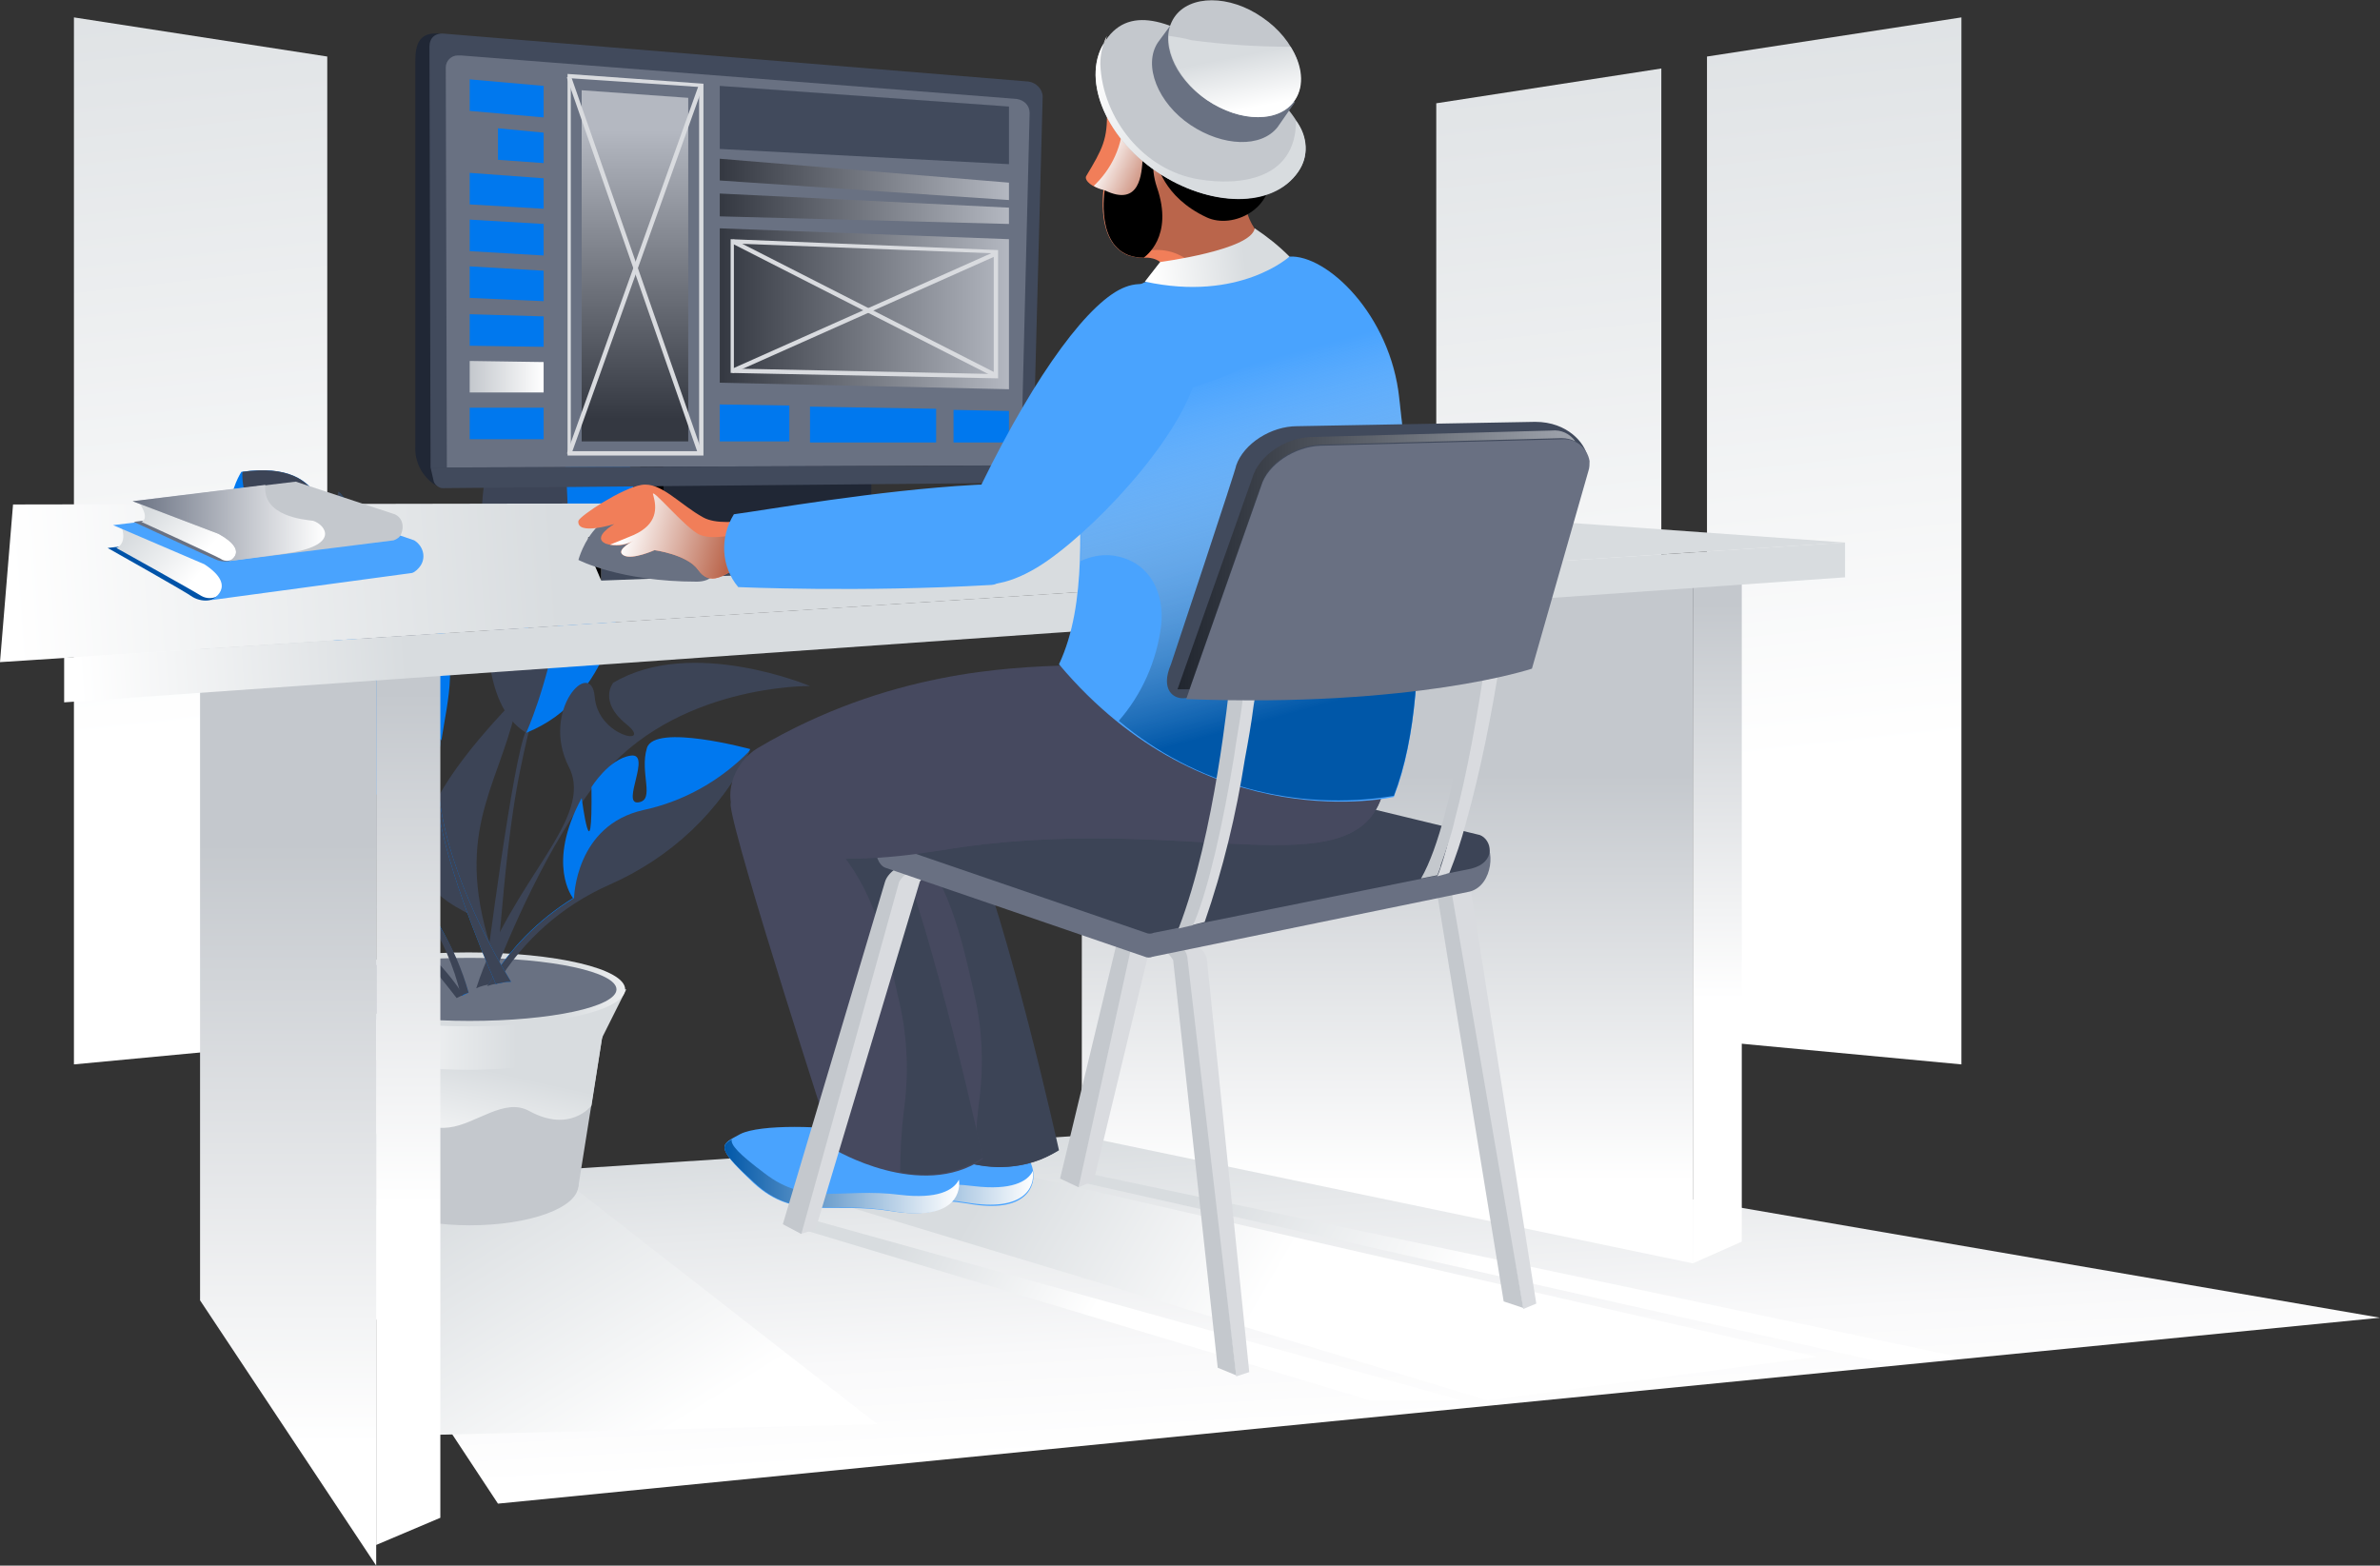 <?xml version="1.0" encoding="utf-8"?>
<!-- Generator: Adobe Illustrator 21.0.0, SVG Export Plug-In . SVG Version: 6.00 Build 0)  -->
<svg version="1.1" id="Layer_1" xmlns="http://www.w3.org/2000/svg" x="0px" y="0px"
     viewBox="0 0 218.9 144" style="enable-background:new 0 0 218.9 144;" xml:space="preserve">
<rect x="0" y="0" width="218.9" height="144" fill="#333333" stroke="none"/>
<style type="text/css">
	.st0{fill:url(#SVGID_1_);}
	.st1{fill:url(#SVGID_2_);}
	.st2{fill:url(#SVGID_3_);}
	.st3{fill:url(#SVGID_4_);}
	.st4{fill:url(#SVGID_5_);}
	.st5{fill:#C4C8CD;}
	.st6{fill:url(#SVGID_6_);}
	.st7{fill:url(#SVGID_7_);}
	.st8{fill:url(#SVGID_8_);}
	.st9{fill:url(#SVGID_9_);}
	.st10{fill:#697182;}
	.st11{fill:#3C4456;}
	.st12{fill:#0078EF;}
	.st13{fill:url(#SVGID_10_);}
	.st14{fill:url(#SVGID_11_);}
	.st15{fill:url(#SVGID_12_);}
	.st16{fill:url(#SVGID_13_);}
	.st17{fill:url(#SVGID_14_);}
	.st18{fill:#0053A8;}
	.st19{fill:url(#SVGID_15_);}
	.st20{fill:#49A3FE;}
	.st21{fill:url(#SVGID_16_);}
	.st22{fill:url(#SVGID_17_);}
	.st23{fill:#202735;}
	.st24{fill:#414A5C;}
	.st25{opacity:0.5;fill:url(#SVGID_18_);enable-background:new    ;}
	.st26{opacity:0.5;fill:url(#SVGID_19_);enable-background:new    ;}
	.st27{opacity:0.5;fill:url(#SVGID_20_);enable-background:new    ;}
	.st28{fill:#0078EE;}
	.st29{fill:#D9DBDF;}
	.st30{opacity:0.5;fill:url(#SVGID_21_);enable-background:new    ;}
	.st31{fill:url(#SVGID_22_);}
	.st32{fill:url(#SVGID_23_);}
	.st33{fill:url(#SVGID_24_);}
	.st34{fill:url(#SVGID_25_);}
	.st35{fill:url(#SVGID_26_);}
	.st36{fill:url(#SVGID_27_);}
	.st37{fill:#46495F;}
	.st38{fill:url(#SVGID_28_);}
	.st39{fill:#697082;}
	.st40{fill:url(#SVGID_29_);}
	.st41{fill:#F17E59;}
	.st42{fill:url(#SVGID_30_);}
	.st43{fill:url(#SVGID_31_);}
	.st44{fill:url(#SVGID_32_);}
	.st45{fill:url(#SVGID_33_);}
	.st46{fill:url(#SVGID_34_);}
	.st47{fill:url(#SVGID_35_);}
	.st48{opacity:0.5;fill:url(#SVGID_36_);enable-background:new    ;}
</style>
<title>Why Choose Vasundhara Infotech For Unity Game Development Services?</title>
<g>
	<g id="Layer_2">
		<g id="Layer_1-2">
			<g id="_4">

					<linearGradient id="SVGID_1_" gradientUnits="userSpaceOnUse" x1="165.919" y1="25.101" x2="174.879" y2="-56.299" gradientTransform="matrix(-1 0 0 1 336.87 44)">
					<stop  offset="0" style="stop-color:#FFFFFF"/>
					<stop  offset="1" style="stop-color:#D8DCDF"/>
				</linearGradient>
				<polygon class="st0" points="180.4,1.6 157,5.2 157,95.7 180.4,97.9 				"/>

                <linearGradient id="SVGID_2_" gradientUnits="userSpaceOnUse" x1="316.735" y1="22.87" x2="325.725" y2="-58.87" gradientTransform="matrix(-1 0 0 1 336.87 44)">
					<stop  offset="0" style="stop-color:#FFFFFF"/>
					<stop  offset="1" style="stop-color:#D8DCDF"/>
				</linearGradient>
				<polygon class="st1" points="30.1,5.2 6.8,1.6 6.8,97.9 30.1,95.7 				"/>

                <linearGradient id="SVGID_3_" gradientUnits="userSpaceOnUse" x1="191.931" y1="28.499" x2="201.091" y2="-54.681" gradientTransform="matrix(-1 0 0 1 336.87 44)">
					<stop  offset="0" style="stop-color:#FFFFFF"/>
					<stop  offset="1" style="stop-color:#D8DCDF"/>
				</linearGradient>
				<polygon class="st2" points="152.8,6.3 132.1,9.5 132.1,93.5 152.8,95.2 				"/>

                <linearGradient id="SVGID_4_" gradientUnits="userSpaceOnUse" x1="213.159" y1="88.229" x2="214.839" y2="58.459" gradientTransform="matrix(-1 0 0 1 336.87 44)">
					<stop  offset="0" style="stop-color:#FFFFFF"/>
					<stop  offset="0.31" style="stop-color:#F9F9FA"/>
					<stop  offset="0.73" style="stop-color:#E7E9EB"/>
					<stop  offset="1" style="stop-color:#D8DCDF"/>
				</linearGradient>
				<polygon class="st3" points="115.5,103.4 26.6,109.2 45.8,138.3 218.9,121.2 				"/>

                <linearGradient id="SVGID_5_" gradientUnits="userSpaceOnUse" x1="276.602" y1="88.337" x2="293.172" y2="61.567" gradientTransform="matrix(-1 0 0 1 336.87 44)">
					<stop  offset="0" style="stop-color:#FFFFFF"/>
					<stop  offset="0.95" style="stop-color:#D8DCDF"/>
				</linearGradient>
				<polygon class="st4" points="40.1,110.3 38.8,132 80.7,131 52.6,109.1 				"/>
				<path class="st5" d="M33.2,109c0,2,4.5,3.7,10,3.7s10-1.6,10-3.7s-4.5-3.7-10-3.7S33.2,107,33.2,109z"/>
				<path class="st5" d="M55.7,93.4h-25l2.5,15.7l0,0c0,0.5,4.5,0.9,10,0.9s10-0.4,10-0.9l0,0L55.7,93.4z"/>

                <linearGradient id="SVGID_6_" gradientUnits="userSpaceOnUse" x1="296.543" y1="63.568" x2="294.393" y2="53.878" gradientTransform="matrix(-1 0 0 1 336.87 44)">
					<stop  offset="0" style="stop-color:#FFFFFF"/>
					<stop  offset="1" style="stop-color:#D8DCDF"/>
				</linearGradient>
				<path class="st6" d="M55.7,93.4h-25l2,12.8c0.8-0.8,1.8-1.8,2.1-2.1c1.8-1.6,4-0.1,6.5-0.4s5.1-2.8,7.4-1.5
					c3.7,2,5.6-0.4,5.7-0.5L55.7,93.4z"/>

                <linearGradient id="SVGID_7_" gradientUnits="userSpaceOnUse" x1="304.22" y1="49.3" x2="289.33" y2="49.3" gradientTransform="matrix(-1 0 0 1 336.87 44)">
					<stop  offset="0" style="stop-color:#FFFFFF"/>
					<stop  offset="1" style="stop-color:#D8DCDF"/>
				</linearGradient>
				<path class="st7" d="M57.6,91H28.7l2.4,4.6c0-1,5.4-1.8,12.1-1.8s12.1,0.8,12.1,1.8L57.6,91z"/>

                <linearGradient id="SVGID_8_" gradientUnits="userSpaceOnUse" x1="304.22" y1="51.4" x2="289.33" y2="51.4" gradientTransform="matrix(-1 0 0 1 336.87 44)">
					<stop  offset="0" style="stop-color:#FFFFFF"/>
					<stop  offset="1" style="stop-color:#D8DCDF"/>
				</linearGradient>
				<path class="st8" d="M31,95.4c0,1.6,5.4,3,12.1,3s12.1-1.4,12.1-3s-5.4-3-12.1-3C36.5,92.4,31,93.8,31,95.4z"/>

                <linearGradient id="SVGID_9_" gradientUnits="userSpaceOnUse" x1="273.62" y1="47" x2="285.31" y2="47" gradientTransform="matrix(-1 0 0 1 336.87 44)">
					<stop  offset="0" style="stop-color:#FFFFFF"/>
					<stop  offset="1" style="stop-color:#D8DCDF"/>
				</linearGradient>
				<path class="st9" d="M28.7,91c0,1.9,6.4,3.4,14.4,3.4s14.4-1.5,14.4-3.4s-6.4-3.4-14.4-3.4C35.2,87.6,28.7,89.1,28.7,91z"/>
				<path class="st10" d="M29.7,91c0,1.6,6,2.9,13.5,2.9s13.5-1.3,13.5-2.9s-6-2.9-13.5-2.9S29.7,89.4,29.7,91z"/>
				<path class="st11" d="M48.4,67.2c-1.2,2.2-3.8,22.7-3.8,22.7l1,0.5c1.1-14.2,1.8-17.9,3-23C48.7,67.3,49.6,65,48.4,67.2z"/>
				<path class="st12" d="M50.3,33.4c-4.2,10.9-4.9,22.8-1.9,34c8-3.2,8.7-12.8,8.7-12.8c-8.8,5,0.4-3.2,0.4-3.2
					C61.3,38.3,50.3,33.4,50.3,33.4z"/>
				<path class="st11" d="M44.9,56.1c0,0-0.9,8.7,3.5,11.3c0,0,7.4-16.2,1.6-34.2c0,0-7.9,6.8-5.1,20.2
					C44.9,53.5,53.3,61.7,44.9,56.1z"/>
				<path class="st11" d="M43.8,90.9c0.4-0.2,0.9-0.3,1.3-0.4c1.8-4.6,5.2-12.7,9.9-18.7c7-8.9,19.5-8.7,19.5-8.7
					s-10.9-4.6-18.1-0.3c0,0-1.4,1.7,1.2,3.8s-2.6,1.2-2.9-2.5s-5,1.2-2.4,6.4C54.8,75.3,47,80.9,43.8,90.9z"/>
				<path class="st11" d="M47.7,64C30.1,82,43.6,83.2,44,84.8c0.2,1,1.2,3.7,1.9,5.6l0.6-0.1c-0.6-1.6-1.3-3-1.7-4.3
					C41.9,75.7,46.3,71.7,47.7,64z"/>
				<path class="st12" d="M44.9,90.6l0.8-0.2c2.4-4,6-7.2,10.3-9.1c5.7-2.5,10.3-6.8,13-12.4c0,0-8.8-2.4-9.5-0.1s0.8,4.8-0.8,5
					s1.3-4.6-0.7-4.3s-3.6,2.9-3.6,2.9c0.1,8.5-0.9,1-0.9,1c-3.3,6.1-0.8,9.2-0.8,9.2C49.5,84.6,46.8,87.3,44.9,90.6z"/>
				<path class="st11" d="M44.8,90.7c0.3-0.1,0.6-0.2,0.9-0.2c2.4-4,6-7.2,10.3-9.1c5.7-2.5,10.3-6.8,13-12.4
					c-2.7,2.8-6.1,4.7-9.8,5.5c-6.3,1.4-6.4,8.1-6.4,8.1C49.5,84.6,46.8,87.4,44.8,90.7z"/>
				<path class="st12" d="M22.2,43.4c0,0-4,6,3.3,11c1.9,1,3.6,2.3,5.2,3.7c0,0-3.6-2-6.1-0.8c0,0,1.1,5.4,3.5,5.9s2.7,0.8,2.7,0.8
					c0.2,0.9,1.1,1.4,2,1.2c1.7-0.2,1.7,1.1,1.7,1.1s-2.8-1.2-4.9-0.4c0.1,2.1,1.7,3.8,3.8,4c3.9,0.7,6.2-2.7,6.8,3.6
					c0.4,5,4,13.8,5.4,17c0.5-0.1,0.9-0.2,1.4-0.2c-1.4-2.3-5.5-9.4-6.5-16.3c-1.3-8.5,4.3-12.3-3.3-22.6c0,0-7,11.9-1.6-2
					c-1.6-1.2-3.1-2.6-4.4-4.1c-0.1,1.4-0.6,2.7-1.5,3.7C29.8,48.9,30.7,42.2,22.2,43.4z"/>
				<path class="st11" d="M22.3,43.4c0,0-0.6,5.1,6.7,10.1c0,0,11.1,13.4,9,14.2c0,0-8.4,1.5-4.6,2.2s6.2-2.7,6.8,3.6
					c0.4,5,4,13.8,5.4,17c0.5-0.1,0.9-0.2,1.4-0.2c-1.4-2.3-5.5-9.4-6.5-16.3c-0.3-1.9-0.3-3.9,0-5.8c0.6-4,1.7-7.3-0.6-12.3l0,0
					c-0.8-1.6-1.7-3.2-2.8-4.6c0,0-7,11.9-1.6-2c-1.6-1.2-3.1-2.6-4.4-4.1c-0.1,1.4-0.6,2.7-1.5,3.7C29.8,48.9,30.6,42.2,22.3,43.4z
					"/>
				<path class="st12" d="M38.9,63.2c-0.1,1.8,0.5,3.6,1.7,4.9c0.6-4,1.7-7.3-0.6-12.3C40.9,60.2,39.1,60.2,38.9,63.2z"/>
				<path class="st12" d="M23.1,63.4c1.6,6,5.2,11.2,10.3,14.7c4.6,3.2,7.8,8,9.1,13.5l0.6-0.3c-0.9-2.8-2.9-8-6.8-11.3
					c0,0,3-2.5,1-9.2c0,0-2.5,7.1-0.7-1.2c0,0-1-2.8-2.9-3.5s0,4.5-1.5,4s0.4-2.7,0.2-5C32.2,62.8,23.1,63.4,23.1,63.4z"/>
				<path class="st11" d="M23,63.4c1.6,6,5.2,11.2,10.3,14.7c4.6,3.2,7.8,8,9.1,13.5c0.2-0.1,0.4-0.2,0.7-0.3
					c-1.2-4.3-3.6-8.2-6.8-11.3c0,0,1.2-6.6-4.7-9.2C28.1,69.2,25.1,66.7,23,63.4z"/>
				<path class="st11" d="M18.5,79.6c0,0,7.7-2.4,13.5,1.8c4.4,3.2,8.3,8.2,10,10.4c0.2-0.1,0.4-0.2,0.6-0.3
					c-3.8-5.9-9.8-7.9-9.2-11.4c0.7-3.6-3.1-5.8-2.6-3.5s-2.5,3.7-1.3,2s0-2.5,0-2.5C24.3,74.8,18.5,79.6,18.5,79.6z"/>

                <linearGradient id="SVGID_10_" gradientUnits="userSpaceOnUse" x1="209.27" y1="64.67" x2="209.27" y2="27.25" gradientTransform="matrix(-1 0 0 1 336.87 44)">
					<stop  offset="0" style="stop-color:#FFFFFF"/>
					<stop  offset="1" style="stop-color:#C4C8CD"/>
				</linearGradient>
				<polygon class="st13" points="155.7,53.4 99.5,50.8 99.5,104.5 155.7,116.2 				"/>

                <linearGradient id="SVGID_11_" gradientUnits="userSpaceOnUse" x1="310.37" y1="88.79" x2="310.37" y2="33.51" gradientTransform="matrix(-1 0 0 1 336.87 44)">
					<stop  offset="0" style="stop-color:#FFFFFF"/>
					<stop  offset="1" style="stop-color:#C4C8CD"/>
				</linearGradient>
				<polygon class="st14" points="34.6,62.6 18.4,47.3 18.4,119.6 34.6,144 				"/>

                <linearGradient id="SVGID_12_" gradientUnits="userSpaceOnUse" x1="178.92" y1="47.89" x2="178.92" y2="11.57" gradientTransform="matrix(-1 0 0 1 336.87 44)">
					<stop  offset="0" style="stop-color:#FFFFFF"/>
					<stop  offset="1" style="stop-color:#C4C8CD"/>
				</linearGradient>
				<polygon class="st15" points="160.2,52.7 155.7,53.4 155.7,116.2 160.2,114.2 				"/>

                <linearGradient id="SVGID_13_" gradientUnits="userSpaceOnUse" x1="299.32" y1="66.65" x2="299.32" y2="19.67" gradientTransform="matrix(-1 0 0 1 336.87 44)">
					<stop  offset="0" style="stop-color:#FFFFFF"/>
					<stop  offset="1" style="stop-color:#C4C8CD"/>
				</linearGradient>
				<polygon class="st16" points="40.5,60 34.6,60.9 34.6,142.1 40.5,139.6 				"/>

                <linearGradient id="SVGID_14_" gradientUnits="userSpaceOnUse" x1="335.762" y1="10.008" x2="285.662" y2="6.529" gradientTransform="matrix(-1 0 0 1 336.87 44)">
					<stop  offset="0" style="stop-color:#FFFFFF"/>
					<stop  offset="1" style="stop-color:#D8DCDF"/>
				</linearGradient>
				<polygon class="st17" points="1.2,46.4 0,60.9 169.7,49.9 118,46.2 				"/>
				<path class="st18" d="M23.3,48.8L9.9,50.4c0,0,7.3,4.1,7.8,4.5c0.5,0.3,1.1,0.4,1.6,0.3C24.8,54,23.3,48.8,23.3,48.8z"/>

                <linearGradient id="SVGID_15_" gradientUnits="userSpaceOnUse" x1="319.185" y1="9.537" x2="324.534" y2="4.867" gradientTransform="matrix(-1 0 0 1 336.87 44)">
					<stop  offset="0" style="stop-color:#FFFFFF"/>
					<stop  offset="1" style="stop-color:#D8DCDF"/>
				</linearGradient>
				<path class="st19" d="M10.7,50.4c0,0,7.2,4,7.8,4.4c0.5,0.3,1.2,0.3,1.7-0.1c2.7-2.8-9-6.2-9-6.2C11.7,50.1,10.7,50.4,10.7,50.4
					z"/>
				<path class="st20" d="M27.9,46.2l-17.5,2.1l8.4,3.6c3.2,2.1,0.6,3.3,0.6,3.3l18.5-2.5c0.3-0.1,0.6-0.4,0.8-0.7
					c0.5-0.8,0.2-1.8-0.6-2.3L27.9,46.2z"/>
				<path class="st10" d="M23.4,46.6L12.3,48c0,0,6.9,3.2,7.4,3.4c0.4,0.2,0.9,0.3,1.4,0.2C25.3,50.8,23.4,46.6,23.4,46.6z"/>

                <linearGradient id="SVGID_16_" gradientUnits="userSpaceOnUse" x1="317.761" y1="6.601" x2="322.581" y2="2.391" gradientTransform="matrix(-1 0 0 1 336.87 44)">
					<stop  offset="0" style="stop-color:#FFFFFF"/>
					<stop  offset="1" style="stop-color:#D8DCDF"/>
				</linearGradient>
				<path class="st21" d="M12.9,46.4C13.8,47.8,13,48,13,48s6.8,3.1,7.3,3.4c0.4,0.3,1,0.2,1.4-0.1C23.5,49.1,12.9,46.4,12.9,46.4z"
					/>
				<path class="st5" d="M27.2,44.3l-15,1.8l7.9,3c2.9,1.6,1,2.5,1,2.5l15.1-1.9c0.3-0.1,0.6-0.3,0.7-0.6c0.3-0.7,0.1-1.5-0.6-1.8
					L27.2,44.3z"/>
				<g>

						<linearGradient id="SVGID_17_" gradientUnits="userSpaceOnUse" x1="307.054" y1="4.1" x2="324.71" y2="4.1" gradientTransform="matrix(-1 0 0 1 336.87 44)">
						<stop  offset="0" style="stop-color:#FFFFFF"/>
						<stop  offset="1" style="stop-color:#697182"/>
					</linearGradient>
					<path class="st22" d="M24.4,44.6l-12.2,1.5l7.9,3c2.9,1.6,1,2.5,1,2.5l5.2-0.7c5-0.7,3.7-2.6,2.5-3
						C28,47.8,24.1,47.5,24.4,44.6z"/>
				</g>
				<polygon class="st23" points="80.1,49.4 54.1,49.4 55.3,52 94.9,50.8 				"/>
				<polygon class="st24" points="94.9,50.8 55.3,52 55.3,53.4 94.9,51.9 				"/>
				<polygon points="55.3,52 54.1,49.4 54.1,50.6 55.3,53.4 				"/>
				<path d="M59.2,36.5c-0.2,0-0.4,0.2-0.4,0.4L59,49.4l19,0.2l0.1-11.7c0-0.2-0.2-0.4-0.4-0.5L59.2,36.5L59.2,36.5z"/>
				<path class="st23" d="M60.9,36.8L61.1,50l19-0.5l0.1-11.7c0-0.2-0.2-0.4-0.4-0.5l-18.4-0.9C61,36.4,60.9,36.6,60.9,36.8z"/>
				<path class="st23" d="M38.2,5.6c0,8.4,0,33.7,0,35.4c-0.1,1.5,0.7,3,2,3.7l0.3-41.6C38.6,2.9,38.2,4,38.2,5.6z"/>
				<path class="st24" d="M39.5,4.3L39.6,43L95,42.8l0.9-33.9c0-0.7-0.6-1.3-1.3-1.4L40.9,3.1C40,3,39.5,3.5,39.5,4.3z"/>
				<path class="st10" d="M42.1,5.1c-0.6,0-1.1,0.5-1.1,1.1L41.1,43l52.8-0.2l0.8-32.4c0-0.7-0.5-1.2-1.2-1.3l-51.1-4
					C42.3,5.1,42.2,5.1,42.1,5.1z"/>
				<path class="st24" d="M94.9,42.8L39.6,43l0.3,1.3c0.1,0.3,0.5,0.6,0.8,0.6l54.2-0.5l0,0c0.1,0,0.2-0.1,0.2-0.3L94.9,42.8z"/>
				<polygon class="st24" points="92.8,9.8 66.2,7.9 66.2,13.7 92.8,15.1 				"/>

                <linearGradient id="SVGID_18_" gradientUnits="userSpaceOnUse" x1="244.07" y1="-27.5" x2="270.67" y2="-27.5" gradientTransform="matrix(-1 0 0 1 336.87 44)">
					<stop  offset="0" style="stop-color:#FFFFFF"/>
					<stop  offset="1" style="stop-color:#000000"/>
				</linearGradient>
				<polygon class="st25" points="92.8,16.8 66.2,14.6 66.2,16.6 92.8,18.4 				"/>

                <linearGradient id="SVGID_19_" gradientUnits="userSpaceOnUse" x1="244.07" y1="-24.8" x2="270.67" y2="-24.8" gradientTransform="matrix(-1 0 0 1 336.87 44)">
					<stop  offset="0" style="stop-color:#FFFFFF"/>
					<stop  offset="1" style="stop-color:#000000"/>
				</linearGradient>
				<polygon class="st26" points="92.8,19.1 66.2,17.8 66.2,19.9 92.8,20.6 				"/>

                <linearGradient id="SVGID_20_" gradientUnits="userSpaceOnUse" x1="244.07" y1="-15.6" x2="270.67" y2="-15.6" gradientTransform="matrix(-1 0 0 1 336.87 44)">
					<stop  offset="0" style="stop-color:#FFFFFF"/>
					<stop  offset="1" style="stop-color:#000000"/>
				</linearGradient>
				<polygon class="st27" points="92.8,22 66.2,21 66.2,35.2 92.8,35.8 				"/>
				<polygon class="st28" points="92.8,37.8 87.7,37.7 87.7,40.7 92.8,40.7 				"/>
				<polygon class="st28" points="86.1,37.6 74.5,37.4 74.5,40.7 86.1,40.7 				"/>
				<polygon class="st28" points="72.6,37.3 66.2,37.2 66.2,40.6 72.6,40.6 				"/>
				<path class="st29" d="M91.8,23l-24.6-1v12.3l24.6,0.5V23z M91.4,34.4l-23.9-0.5V22.4l23.9,0.9V34.4z"/>
				<path class="st29" d="M64.7,7.7L52.2,6.8v35.1h12.5V7.7z M64.3,41.5H52.5V7.2L64.3,8V41.5z"/>

                <linearGradient id="SVGID_21_" gradientUnits="userSpaceOnUse" x1="278.47" y1="-31.9" x2="278.47" y2="-5.45" gradientTransform="matrix(-1 0 0 1 336.87 44)">
					<stop  offset="0" style="stop-color:#FFFFFF"/>
					<stop  offset="1" style="stop-color:#000000"/>
				</linearGradient>
				<polygon class="st30" points="63.3,9 53.5,8.3 53.5,40.6 63.3,40.6 				"/>

                <rect x="58.2" y="6" transform="matrix(0.944 -0.329 0.329 0.944 -4.78 20.604)" class="st29" width="0.4" height="36.8"/>

                <rect x="40.4" y="24.6" transform="matrix(0.337 -0.942 0.942 0.337 15.36 71.471)" class="st29" width="36" height="0.4"/>

                <rect x="79.3" y="14.8" transform="matrix(0.454 -0.891 0.891 0.454 18.093 86.307)" class="st29" width="0.4" height="27.2"/>

                <rect x="66.2" y="28.5" transform="matrix(0.913 -0.407 0.407 0.913 -4.791 34.88)" class="st29" width="26.6" height="0.4"/>
				<polygon class="st28" points="50,7.9 43.2,7.3 43.2,10.2 50,10.8 				"/>
				<polygon class="st28" points="50,12.2 45.8,11.8 45.8,14.7 50,15 				"/>
				<polygon class="st28" points="50,16.4 43.2,15.9 43.2,18.8 50,19.2 				"/>
				<polygon class="st28" points="50,20.6 43.2,20.2 43.2,23.1 50,23.5 				"/>
				<polygon class="st28" points="50,24.9 43.2,24.5 43.2,27.4 50,27.7 				"/>
				<polygon class="st28" points="50,29.1 43.2,28.9 43.2,31.8 50,31.9 				"/>

                <linearGradient id="SVGID_22_" gradientUnits="userSpaceOnUse" x1="286.89" y1="-9.35" x2="293.62" y2="-9.35" gradientTransform="matrix(-1 0 0 1 336.87 44)">
					<stop  offset="0" style="stop-color:#FFFFFF"/>
					<stop  offset="1" style="stop-color:#C4C8CD"/>
				</linearGradient>
				<polygon class="st31" points="50,33.3 43.2,33.2 43.2,36.1 50,36.1 				"/>
				<polygon class="st28" points="50,37.5 43.2,37.5 43.2,40.4 50,40.4 				"/>

                <linearGradient id="SVGID_23_" gradientUnits="userSpaceOnUse" x1="329.641" y1="18.458" x2="299.101" y2="16.338" gradientTransform="matrix(-1 0 0 1 336.87 44)">
					<stop  offset="0" style="stop-color:#FFFFFF"/>
					<stop  offset="0.99" style="stop-color:#D8DCDF"/>
				</linearGradient>
				<polygon class="st32" points="169.7,49.9 5.9,60.5 5.9,64.6 169.7,53.1 				"/>

                <linearGradient id="SVGID_24_" gradientUnits="userSpaceOnUse" x1="235.633" y1="75.498" x2="252.453" y2="65.698" gradientTransform="matrix(-1 0 0 1 336.87 44)">
					<stop  offset="0" style="stop-color:#FFFFFF"/>
					<stop  offset="1" style="stop-color:#D8DCDF"/>
				</linearGradient>
				<polygon class="st33" points="75.1,112.3 72.2,112.6 126,128.8 134.4,128.8 				"/>

                <linearGradient id="SVGID_25_" gradientUnits="userSpaceOnUse" x1="218.513" y1="71.815" x2="241.993" y2="58.135" gradientTransform="matrix(-1 0 0 1 336.87 44)">
					<stop  offset="0" style="stop-color:#FFFFFF"/>
					<stop  offset="1" style="stop-color:#D8DCDF"/>
				</linearGradient>
				<polygon class="st34" points="93.8,108 75.4,110.2 136.8,128.8 167.1,124.8 				"/>

                <linearGradient id="SVGID_26_" gradientUnits="userSpaceOnUse" x1="200.727" y1="71.002" x2="222.347" y2="58.402" gradientTransform="matrix(-1 0 0 1 336.87 44)">
					<stop  offset="0" style="stop-color:#FFFFFF"/>
					<stop  offset="1" style="stop-color:#D8DCDF"/>
				</linearGradient>
				<polygon class="st35" points="100.4,108 97.5,108.3 174,125.5 180.1,124.8 				"/>
				<path class="st20" d="M76.3,108.1c3.8,3.5,7.2,1.7,12.7,2.6c5.5,1,6.3-1.7,6-3.1c-0.6-3-4.9-3.4-8.6-4.1s-9.6-0.8-11.4,0.1
					S72.5,104.6,76.3,108.1z"/>

                <linearGradient id="SVGID_27_" gradientUnits="userSpaceOnUse" x1="241.847" y1="63.401" x2="263.338" y2="63.401" gradientTransform="matrix(-1 0 0 1 336.87 44)">
					<stop  offset="0" style="stop-color:#FFFFFF"/>
					<stop  offset="1" style="stop-color:#0057A8"/>
				</linearGradient>
				<path class="st36" d="M76.2,108c3.8,3.5,7.2,1.7,12.7,2.6c5.3,0.9,6.3-1.4,6.1-2.9c-0.5,1-2,1.8-5.4,1.4
					c-5.4-0.7-8.5,1.1-12.5-2c-2.4-1.8-3.1-2.6-2.9-3.1C73.1,104.6,73.1,105.2,76.2,108z"/>
				<path class="st37" d="M74.1,73.3c0.4,3.6,9.5,31.6,9.5,31.6s8,4.8,13.7,0.9c0,0-6.5-29.6-10.5-33.3C83,68.8,73.9,71.1,74.1,73.3
					z"/>
				<g>
					<path class="st11" d="M89,76.1c-0.4,0.2-4.5,1.6-4.7,1.7c3.1,3.8,4.2,8.7,5.3,13.6c0.8,3.4,0.9,6.9,0.4,10.3
						c-0.2,1.8-0.3,3.6-0.3,5.4c2.6,0.6,5.4,0.1,7.7-1.3C97.4,105.8,92.8,85,89,76.1z"/>
				</g>
				<path class="st20" d="M69.3,108.8c3.8,3.5,7.1,1.7,12.7,2.6s6.4-1.7,6.1-3.1c-0.6-3.1-4.9-3.4-8.6-4.1s-9.6-0.8-11.4,0.1
					C66.3,105.3,65.6,105.3,69.3,108.8z"/>

                <linearGradient id="SVGID_28_" gradientUnits="userSpaceOnUse" x1="248.76" y1="64.201" x2="270.27" y2="64.201" gradientTransform="matrix(-1 0 0 1 336.87 44)">
					<stop  offset="0" style="stop-color:#FFFFFF"/>
					<stop  offset="1" style="stop-color:#0057A8"/>
				</linearGradient>
				<path class="st38" d="M69.4,108.8c3.8,3.5,7.1,1.6,12.7,2.6c5.3,0.9,6.3-1.4,6.1-2.9c-0.5,1-2,1.8-5.4,1.4
					c-5.4-0.7-8.5,1.1-12.5-2c-2.4-1.8-3.1-2.6-3-3.1C66.2,105.4,66.2,105.9,69.4,108.8z"/>
				<path class="st37" d="M67.2,74.1c0.4,3.6,9.5,31.6,9.5,31.6s8,4.8,13.7,0.9c0,0-6.5-29.6-10.5-33.3C76.1,69.6,67,71.8,67.2,74.1
					z"/>
				<g>
					<path class="st11" d="M82.1,76.8c-0.4,0.2-4.4,1.6-4.7,1.7c3.1,3.8,4.2,8.7,5.3,13.6c0.8,3.4,0.9,6.9,0.4,10.3
						c-0.2,1.8-0.3,3.6-0.3,5.4c2.6,0.6,5.4,0.1,7.6-1.3C90.4,106.5,85.9,85.8,82.1,76.8z"/>
				</g>
				<path class="st10" d="M53.2,51.5c0,0,3.8,2,10.9,2c1,0,3.8-0.6-2.6-4.9S53.2,51.5,53.2,51.5z"/>
				<path class="st29" d="M106.1,76.3l-6.9,32.9l1.4-0.6l7.8-32.4c0.4-0.8,1.1-1.2,1.9-1.2l21.2,5.8c1-0.1,1.9,1.9,2,2.4l6.6,37.2
					l1.2-0.5l-6-37.9c-0.2-1-1.7-1.9-3.5-2.1l-22-5.7C108.4,74.3,106.4,75.3,106.1,76.3z"/>
				<path class="st5" d="M105.2,76.4l-7.7,32l1.7,0.8l7.2-32.8c0.4-0.8,1.1-1.2,1.9-1.3l21.6,5.7c0.9,0.2,1.8,0.7,2.3,1.5l6.1,37.4
					l1.8,0.6L133.5,82c-0.3-0.9-1.5-1.7-3.6-2.1l-21.6-5.7C106.9,74.4,105.4,75.4,105.2,76.4z"/>
				<path class="st29" d="M82.3,81l-8.7,32.5l1.4-0.4l9.6-32c0.4-0.7,1.2-1.2,2-1.2l20.7,6.8c0.9,0,1.7,1.9,1.8,2.5l4.6,37.4
					l1.2-0.4l-3.9-38c-0.2-1-1.6-2-3.3-2.3l-21.4-6.8C84.7,79.1,82.6,80,82.3,81z"/>
				<path class="st5" d="M81.4,81.1L72,112.6l1.7,0.9l9-32.4c0.4-0.7,1.2-1.2,2-1.2l21,6.8c0.9,0.2,1.7,0.8,2.2,1.6l4.1,37.5
					l1.7,0.7L109.2,88c-0.2-1-1.3-1.8-3.4-2.3l-21-6.8C83.2,79.2,81.7,80.1,81.4,81.1z"/>
				<path class="st39" d="M81.4,79.8l23.9,8.2c0.2,0.1,0.5,0.1,0.7,0l29.2-6c2.2-0.6,2.3-4.2,1.2-4.6l-27.6-5.1
					c-0.2-0.1-0.5-0.1-0.7,0l-26.5,3.4C80.2,76.2,80.2,79.3,81.4,79.8z"/>
				<path class="st11" d="M81.5,77.6l23.9,8.2c0.2,0.1,0.5,0.1,0.7,0l29.2-5.9c2.4-0.6,1.9-2.7,0.8-3.1l-27.3-6.6
					c-0.2-0.1-0.5-0.1-0.7,0l-25.7,4.9C80.4,75.5,80.3,77.2,81.5,77.6z"/>
				<path class="st37" d="M86.6,78.2c22.2-3.7,38,4,40.6-5.3c2.6-9.3-16-12.3-29.2-11.7c-5.1,0.2-16.3,0.5-28.3,7.6
					C65.3,71.4,64.3,81.9,86.6,78.2z"/>
				<g>

						<linearGradient id="SVGID_29_" gradientUnits="userSpaceOnUse" x1="248.653" y1="59.038" x2="241.993" y2="44.868" gradientTransform="matrix(-1 0 0 1 336.87 44)">
						<stop  offset="0" style="stop-color:#FFFFFF"/>
						<stop  offset="1" style="stop-color:#46495F"/>
					</linearGradient>
					<path class="st40" d="M77.7,79c3-0.1,5.9-0.4,8.9-0.8c22.2-3.7,38,4,40.6-5.3c2.2-8.2-11.8-11.5-24.2-11.8
						c3.1,3.6,0.8,7.2-2.1,8.1c-3.4,1-20.2,2.7-20.5,2.7C76.3,72.3,75.1,77.2,77.7,79z"/>
				</g>
				<path class="st41" d="M99.9,16.2c-0.2,0.4,0.6,1.1,1.6,1.2c0,0-1,6.6,4,6.3c0,0,1.7,0,1.7,1.5c0,0,8.1-1.7,9.4-2.7
					c-1.1-0.8-1.9-2-2.2-3.3c-0.3-2,5.2-7.8,0.5-13.1c-1.1-1.3-2.8-2.7-6.8-2.3c-3.3,0.3-6,2.9-6.3,6.3
					C101.9,12.8,101.4,13.7,99.9,16.2z"/>
				<g>

						<linearGradient id="SVGID_30_" gradientUnits="userSpaceOnUse" x1="234.142" y1="-32.797" x2="228.442" y2="-30.027" gradientTransform="matrix(-1 0 0 1 336.87 44)">
						<stop  offset="0" style="stop-color:#FFFFFF"/>
						<stop  offset="1" style="stop-color:#BA654B"/>
					</linearGradient>
					<path class="st42" d="M100.6,17.1c0.3,0.2,0.6,0.3,1,0.4c0,0-0.8,4.8,2.2,6c0.7-0.3,1.5-0.5,2.3-0.5c1.5-0.1,2.9,0.5,3.9,1.6
						c2.5-0.6,5.9-1.5,6.8-2.1c-1.1-0.8-1.9-2-2.2-3.3c-0.3-2,5.2-7.8,0.5-13.1c-1.1-1.3-2.8-2.7-6.8-2.3c-2.6,0.3-4.8,1.9-5.8,4.2
						c0.5,0.8,0.7,1.6,0.8,2.5c0.1,2.4-0.8,4.7-2.5,6.4L100.6,17.1z"/>
				</g>
				<path d="M106.4,14.9c0,0,0.5,3.2,4.6,5.1c2.4,1.1,6.3-0.8,5.8-4.4C116.4,12.1,106.4,14.9,106.4,14.9z"/>
				<path class="st20" d="M97.4,61.1c13.6,16.2,30.8,12.2,30.8,12.2c4.2-10.9,1.3-28.8,0.5-36.6s-6.7-13.3-10.1-13.1
					s-10.3,1-13.4,2.4C94.3,30.9,102.7,49.8,97.4,61.1z"/>
				<g>

						<linearGradient id="SVGID_31_" gradientUnits="userSpaceOnUse" x1="225.608" y1="-9.584" x2="217.138" y2="21.376" gradientTransform="matrix(-1 0 0 1 336.87 44)">
						<stop  offset="1.721070e-03" style="stop-color:#FFFFFF;stop-opacity:0"/>
						<stop  offset="1" style="stop-color:#0057A8"/>
					</linearGradient>
					<path class="st43" d="M99.4,51.6c1.1-0.5,2.3-0.7,3.5-0.4c3,0.7,4.2,3.5,3.9,6.3c-0.4,3.3-1.8,6.4-3.9,8.8
						c7,5.9,16.3,8.4,25.3,6.9c4.2-10.9,1.3-28.8,0.5-36.6c-0.4-4-2.2-7.6-4.9-10.5c-4.8,7.7-16,10.8-24.5,11.5
						C99.1,42,99.5,46.9,99.4,51.6z"/>
				</g>
				<path d="M101.6,17.5c-0.1,0.6-0.8,6.2,3.6,6.2c0.1-0.1,2.8-1.9,1.2-6.5c-0.3-0.9-0.4-1.8-0.3-2.7c0-0.2-1-0.1-1,0.1
					C105,15.9,104.9,19.1,101.6,17.5z"/>

                <linearGradient id="SVGID_32_" gradientUnits="userSpaceOnUse" x1="230.972" y1="-19.484" x2="222.412" y2="-20.464" gradientTransform="matrix(-1 0 0 1 336.87 44)">
					<stop  offset="0" style="stop-color:#FFFFFF"/>
					<stop  offset="1" style="stop-color:#D8DCDF"/>
				</linearGradient>
				<path class="st44" d="M106.7,24.1l-1.4,1.8c8.7,1.9,13.3-2.3,13.3-2.3c-1-1-2-1.8-3.2-2.6C115.1,23,106.7,24.1,106.7,24.1z"/>
				<path class="st5" d="M101.7,3.7c-2.3,3.3-0.2,8.8,4.7,12.1s10.7,3.4,13,0s-1.6-7.1-6.4-10.4C108.1,2,104,0.3,101.7,3.7z"/>
				<g>

						<linearGradient id="SVGID_33_" gradientUnits="userSpaceOnUse" x1="232.047" y1="-40.623" x2="224.477" y2="-30.383" gradientTransform="matrix(-1 0 0 1 336.87 44)">
						<stop  offset="0" style="stop-color:#FFFFFF"/>
						<stop  offset="1" style="stop-color:#D8DCDF"/>
					</linearGradient>
					<path class="st45" d="M101.7,3.7c-2.3,3.3-0.2,8.8,4.7,12.1s10.7,3.3,13,0c1-1.4,0.9-3.3-0.2-4.7c0,5.5-5.3,6-8.9,5.4
						c-5.1-0.8-8.9-5.6-9.1-10.6c0-0.9,0.2-1.8,0.6-2.6L101.7,3.7z"/>
				</g>
				<path class="st10" d="M106.5,3.9c-1.4,2.1,0,5.6,3,7.6s6.5,2.1,8,0.2l1.6-2.3l-0.9-0.6c-0.4-2.1-1.7-3.9-3.5-5
					c-1.8-1.3-4-1.8-6.2-1.4L107.9,2L106.5,3.9z"/>
				<path class="st5" d="M108,1.6c-1.4,2.1-0.1,5.5,3,7.6s6.8,2.1,8.1,0s0.1-5.5-3-7.6C113.1-0.5,109.4-0.5,108,1.6z"/>
				<g>

						<linearGradient id="SVGID_34_" gradientUnits="userSpaceOnUse" x1="222.381" y1="-33.948" x2="223.321" y2="-38.768" gradientTransform="matrix(-1 0 0 1 336.87 44)">
						<stop  offset="0" style="stop-color:#FFFFFF"/>
						<stop  offset="1" style="stop-color:#D8DCDF"/>
					</linearGradient>
					<path class="st46" d="M107.5,3.3c-0.1,1.9,1.2,4.3,3.5,5.9c3.1,2.1,6.7,2.1,8.1,0c0.9-1.3,0.7-3.2-0.4-4.9
						c-3.1,0-6.1-0.2-9.1-0.6C108.9,3.5,108.2,3.4,107.5,3.3z"/>
				</g>
				<path class="st41" d="M53.2,47.9c-0.2,1.4,3.3,0.3,3.3,0.3s-2.1,1.2-0.8,1.8c0.9,0.3,1.8,0.2,2.6-0.3l0.2-0.2l-0.2,0.2
					c-0.5,0.3-1.7,1-0.9,1.4s2.8-0.5,2.8-0.5s3,0.4,4,1.8s2.1,0.7,3.3,0s4.3-0.4,4.3-0.4l0.8-5c0,0-5.7,1.8-7.9,0.6s-3.9-3.3-5.7-3
					S53.4,47.4,53.2,47.9z"/>
				<g>

						<linearGradient id="SVGID_35_" gradientUnits="userSpaceOnUse" x1="279.125" y1="3.523" x2="269.514" y2="6.003" gradientTransform="matrix(-1 0 0 1 336.87 44)">
						<stop  offset="0" style="stop-color:#FFFFFF"/>
						<stop  offset="1" style="stop-color:#BA654B"/>
					</linearGradient>
					<path class="st47" d="M58.3,49.2c-0.7,0.3-2.2,0.9-2.2,0.9c0.8,0.1,1.6,0,2.2-0.4c-0.5,0.3-1.7,1-0.9,1.4s2.8-0.5,2.8-0.5
						s3,0.4,4,1.8s2.1,0.7,3.3,0s4.3-0.4,4.3-0.4l-0.1-4.6c-1.3-0.1-1.9,1.9-2.9,1.8c-1.5-0.1-3.1,0.5-4.4,0s-4.8-4.8-4.3-3.6
						C60.4,46.7,60.5,48.2,58.3,49.2z"/>
				</g>
				<path class="st20" d="M90.3,44.5c-5.1,10.4,0.7,10.8,6,7.1s13.3-12.6,13.9-18c0.5-5-3.4-8.5-6.7-7.2
					C100.3,27.6,95.4,34.1,90.3,44.5z"/>
				<path class="st20" d="M67.5,47.3c-1.3,2.1-1.2,4.8,0.4,6.7c0,0,11.2,0.5,23.3-0.2c2.4-0.1,7.4-9.8-1.6-9.2
					C80.7,45.1,70.5,46.9,67.5,47.3z"/>
				<path class="st29" d="M109.8,84.7c-0.1,0.2-0.1,0.3-0.2,0.4l1.2-0.3c1.7-4.9,2.9-9.9,3.7-15c0.3-1.6,0.6-3.3,0.8-4.9
					c0.1-0.8,0.3-1.3,0.3-1.7l0.1-0.7l-1.3-0.1l-0.1,0.7l0,0c-0.1,0.3-0.2,1-0.3,1.7s-0.4,2.5-0.8,4.6c-0.8,4.1-1.9,9.5-2.3,11.5
					C110.6,82.2,110.3,83.4,109.8,84.7C109.9,84.7,109.9,84.7,109.8,84.7z"/>
				<path class="st5" d="M113.1,63c-0.1,0.4-1.3,13.6-4.7,22.4l1.3-0.3l0.2-0.4l0,0c1.3-3.2,2.6-9,3.6-15.1c0.2-1.5,0.5-3,0.7-4.5
					c0.1-0.9,0.2-1.6,0.3-1.9h-0.1L113.1,63z"/>
				<path class="st29" d="M132.5,79.8c-0.1,0.3-0.2,0.6-0.3,0.8l1.1-0.3c0.6-1.5,1.1-3,1.5-4.5c1.4-5,2.4-10.1,3.2-15.2
					c0.1-0.9,0.2-1.6,0.3-1.9l0.1-0.7l-1.4-0.1l-0.1,0.7l0,0c-0.1,0.4-0.2,1.1-0.3,2c-0.4,2-2.2,11.2-3,15c-0.1,0.4-0.1,0.7-0.2,0.9
					C133.2,77.5,132.9,78.6,132.5,79.8L132.5,79.8z"/>
				<path class="st5" d="M135.7,58.3c0,0.4-1.7,16.8-5,22.5l1.5-0.3c0.1-0.3,0.2-0.5,0.3-0.8v-0.1c0.5-1.4,1-2.8,1.3-4.2
					c1.1-4.1,2.1-9.6,2.9-15.1c0.1-0.9,0.2-1.5,0.3-1.9L135.7,58.3z"/>
				<path class="st24" d="M107.7,61.1c-1,2.3,0.2,3.3,1.4,3.1s28.8-2.4,28.8-2.4l5.6-19.3c0.1-0.4,2.5-0.2,2.5-0.5
					c-0.2-1.2-1.8-3.2-4.8-3.2l-21.9,0.4c-2.4,0-4.9,1.6-5.6,3.6C113.8,42.8,107.9,60.5,107.7,61.1z"/>
				<path class="st39" d="M116,44.7l-6.9,19.6c21.1,0.8,31.8-2.8,31.8-2.8l5.2-18.2c0.1-0.3,0.1-0.6,0.1-0.9c-0.2-1.2-1.3-2.1-2.5-2
					L121.4,41C119.1,41.1,116.6,42.7,116,44.7z"/>

                <linearGradient id="SVGID_36_" gradientUnits="userSpaceOnUse" x1="191.9" y1="7.492" x2="228.61" y2="7.492" gradientTransform="matrix(-1 0 0 1 336.87 44)">
					<stop  offset="0" style="stop-color:#FFFFFF"/>
					<stop  offset="1" style="stop-color:#000000"/>
				</linearGradient>
				<path class="st48" d="M115.2,43.9l-6.9,19.5h1.1l6.6-18.8c0.6-2,3.1-3.6,5.4-3.7l22.2-0.6c0.5,0,0.9,0.1,1.3,0.3
					c-0.5-0.7-1.3-1.1-2.2-1l-22.2,0.6C118.2,40.3,115.8,41.9,115.2,43.9z"/>
			</g>
		</g>
	</g>
</g>
</svg>

